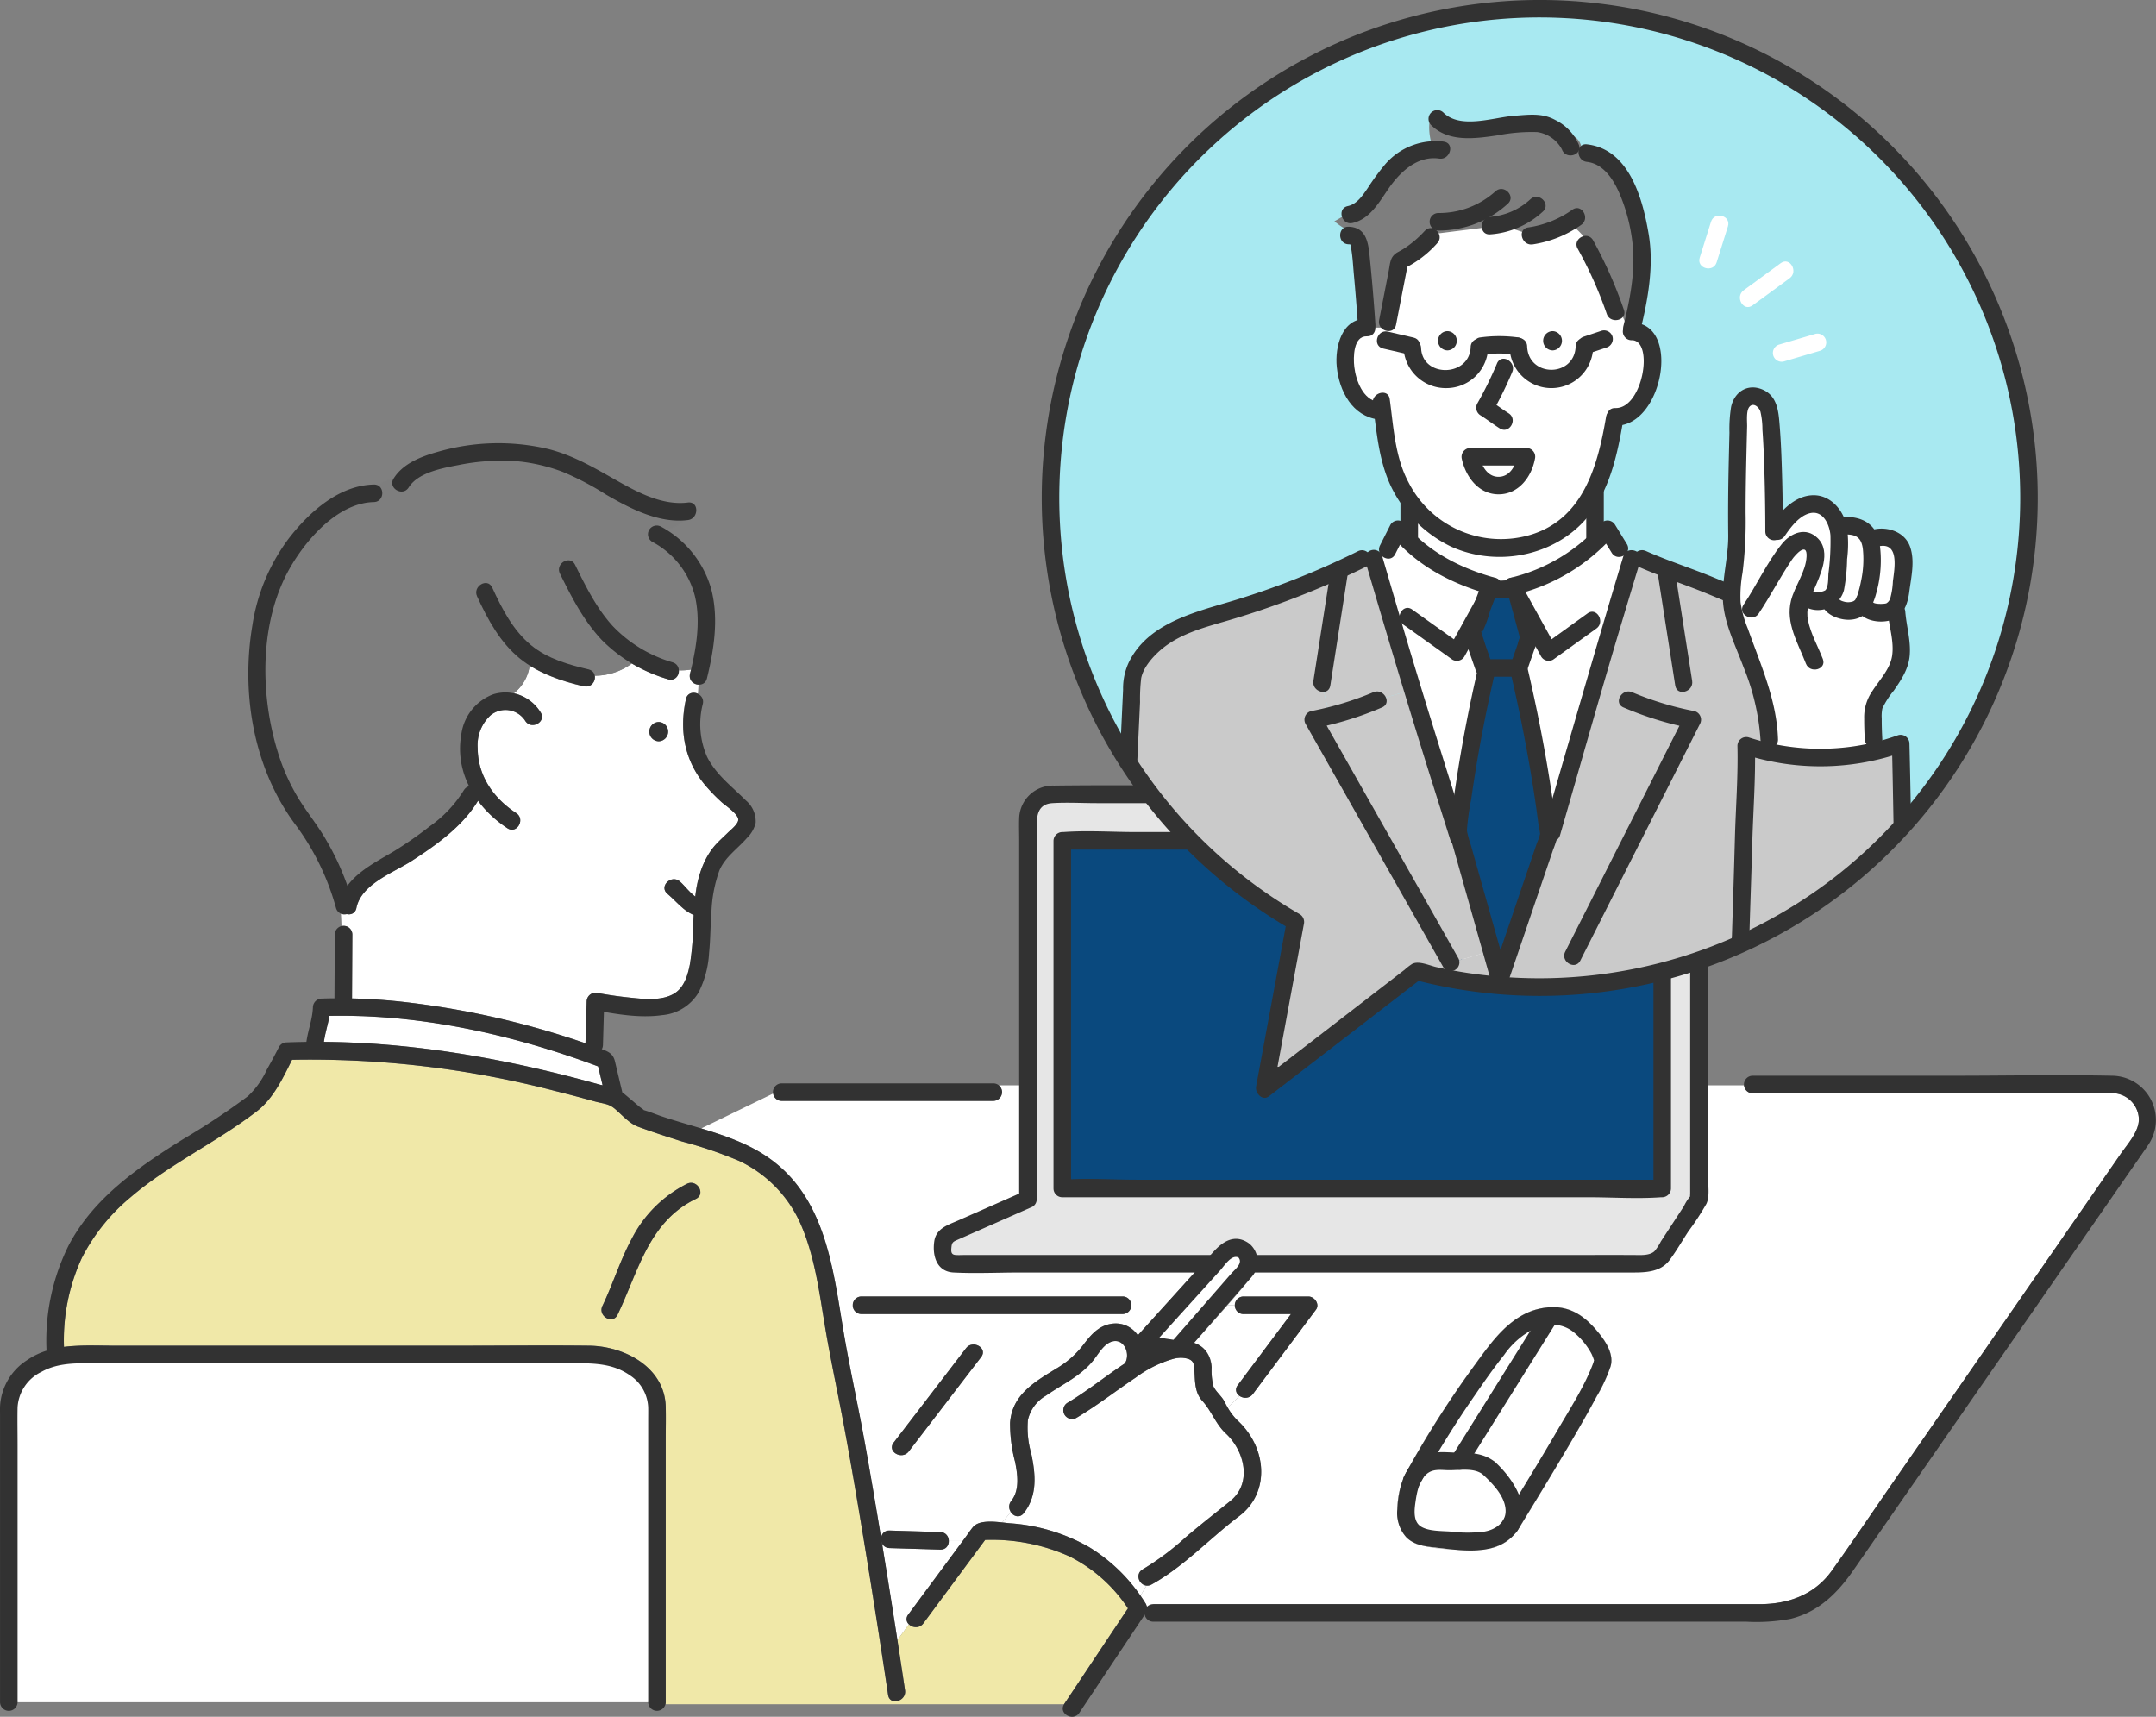 <svg data-name="グループ 1" xmlns="http://www.w3.org/2000/svg" width="344.063" height="273.977"><rect width="100%" height="100%" fill="#808080" stroke="none"/><defs><clipPath id="a"><path data-name="長方形 106" fill="none" d="M0 0h344.063v273.977H0z"/></clipPath><clipPath id="b"><path data-name="パス 412" d="M599.593 77.352a78.07 78.07 0 0 0 38.877 73.326l-4.928 26.639 24.271-18.728a78.071 78.071 0 1 0 25.31-153.426q-2.894-.211-5.752-.21a78.071 78.071 0 0 0-77.779 72.4" transform="translate(-599.383 -4.953)" fill="none"/></clipPath></defs><g data-name="グループ 39"><g data-name="グループ 38" clip-path="url(#a)"><path data-name="パス 312" d="M336.845 174.461c-1.014-.008-2.028 0-3.042 0h-54.1a1.306 1.306 0 0 1-1.344-1.257H159.402a1.422 1.422 0 0 1-.886 2.486h-33.767a1.3 1.3 0 0 1-1.336-1.191l-11.51 5.586c3.876 1.171 7.713 2.493 10.985 4.852 7.717 5.564 9.6 14.714 11.07 23.593h2.183a1.35 1.35 0 0 1 1.334-1.625h41.675a1.269 1.269 0 0 1 1.225.779 1.394 1.394 0 0 1-1.225 2.018h-41.675a1.3 1.3 0 0 1-1.334-1.172h-2.183c.284 1.72.553 3.43.845 5.1.96 5.493 2.179 10.939 3.169 16.427a978.194 978.194 0 0 1 2.637 15.4 1.257 1.257 0 0 1 1.342-1.2l8.111.243a1.368 1.368 0 0 1 1.349 1.424h2.216l.455-.614c.395-.533.765-1.1 1.192-1.611.9-1.064 3-.917 4.652-.735.478-.532.929-1.1 1.379-1.685a1.468 1.468 0 0 1 .076-1.755c1.373-1.713 1.01-4.212.618-6.207a23.888 23.888 0 0 1-.807-6.256c.324-4.563 4.041-6.6 7.555-8.764a14.89 14.89 0 0 0 4.287-3.885c1.058-1.382 2.25-2.727 4.037-3.1a4.263 4.263 0 0 1 4.51 1.776l5.708-6.306 6.739-7.444a3.922 3.922 0 0 1 4.184-1.491 3.651 3.651 0 0 1 1.572 5.859 169.582 169.582 0 0 1-3.882 4.574l1.2.048a1.326 1.326 0 0 1 1.35-1.423h10.349c.969 0 1.865 1.226 1.207 2.1l-10.069 13.462a1.523 1.523 0 0 1-2.1.312l-1.907 1.831a7.761 7.761 0 0 0 1.533 2.043 12.224 12.224 0 0 1 2.245 2.745c2.506 4.2 2.081 9.519-1.948 12.553-4.679 3.523-8.831 8.063-13.985 10.908a1.368 1.368 0 0 1-.816.178c-.327.543-.635 1.093-.95 1.634q.45.643.869 1.309a.586.586 0 1 0 1.17.017h96.773c4.552 0 8.743-1.485 11.5-5.335 3.467-4.839 6.787-9.792 10.178-14.684l20.064-28.948 15.861-22.884c1.1-1.591 2.985-3.613 2.9-5.647a4.283 4.283 0 0 0-4.477-4.042m-180.262 42.1-11.568 15.086c-1.082 1.41-3.51.016-2.415-1.412l11.564-15.078c1.082-1.41 3.51-.016 2.415 1.412m100.445 1.48a25.267 25.267 0 0 1-2.238 4.822c-1.287 2.419-2.657 4.795-4.041 7.159-2.8 4.781-5.687 9.506-8.58 14.229a1.429 1.429 0 0 1-.43.454 6.607 6.607 0 0 1-4.1 2.418 23.166 23.166 0 0 1-6.047.109 20.856 20.856 0 0 1-5.3-.76c-3.953-1.44-3.665-6.123-2.69-9.485a9.765 9.765 0 0 1 .326-.934 1.48 1.48 0 0 1 .164-.486 159 159 0 0 1 11.42-17.958c3.067-4.225 6.4-8.864 12.186-9 2.856-.067 5.006 1.334 6.851 3.433 1.355 1.541 3.09 3.815 2.479 6" fill="#fff"/><path data-name="パス 313" d="M52.573 162.12c-.241 1.4-.692 2.745-.883 4.144 14.928.129 29.746 2.837 44.091 6.853q.193.054.39.1l-.723-3.034c-13.55-5.07-28.355-8.372-42.875-8.068" fill="#fff"/><path data-name="パス 314" d="M183.253 215.4a14.854 14.854 0 0 1 1.366-.583l-.738-.111-.628.694" fill="#87dcaa"/><path data-name="パス 315" d="M206.016 209.703h-7.567a1.318 1.318 0 0 1-1.35-1.374l-1.2-.048c-1.768 2.02-3.567 4.016-5.347 6.023a4.108 4.108 0 0 1 2.8 3.887 10.263 10.263 0 0 0 .3 3.074c.373.82 1.257 1.506 1.717 2.343.192.348.371.684.553 1.009l1.907-1.831a1.137 1.137 0 0 1-.313-1.724l8.5-11.358" fill="#fff"/><path data-name="パス 316" d="M195.622 228.766c-1.644-1.525-2.276-3.595-3.755-5.209-1.243-1.356-1.144-3.159-1.266-4.888-.059-.832-.052-1.438-.885-1.773a3.417 3.417 0 0 0-1.571-.188 1.108 1.108 0 0 1-.277.031c-.2.027-.394.064-.584.107a18.653 18.653 0 0 0-6.028 2.986c-3.187 2.136-6.2 4.505-9.51 6.46a1.4 1.4 0 0 1-1.412-2.415c3.2-1.888 6.108-4.272 9.214-6.315a1.479 1.479 0 0 1 .074-.176c.732-1.466-.265-3.825-2.144-3.3-1.294.363-2.14 1.9-2.91 2.893-2.037 2.624-4.988 3.884-7.647 5.747a6.017 6.017 0 0 0-2.883 3.889 14.788 14.788 0 0 0 .53 5.331c.7 3.311 1.034 6.752-1.208 9.55a1.213 1.213 0 0 1-2.054-.223c-.451.59-.9 1.153-1.379 1.685.468.052.9.105 1.259.136a29.52 29.52 0 0 1 12.6 3.794 26.735 26.735 0 0 1 8.217 7.784c.315-.542.623-1.092.951-1.634a1.406 1.406 0 0 1-.6-2.593 43.01 43.01 0 0 0 6.9-5.159c2.321-1.977 4.715-3.836 7.084-5.749 3.543-2.861 2.258-8.011-.723-10.775" fill="#fff"/><path data-name="パス 317" d="m150.061 247.296-8.111-.243a1.315 1.315 0 0 1-1.209-.783l.306 1.866q1.1 6.8 2.156 13.607l1.851-2.512a1.116 1.116 0 0 1-.115-1.567l3.946-5.333 4.742-6.408h-2.216a1.278 1.278 0 0 1-1.349 1.373" fill="#fff"/><path data-name="パス 318" d="M170.621 248.364a29.735 29.735 0 0 0-13.423-2.594l-9.845 13.3a1.535 1.535 0 0 1-2.3.156l-1.851 2.512q.618 4 1.215 8c.262 1.764-2.434 2.518-2.7.744q-.415-2.8-.843-5.591l-.29.393.29-.393q-1.507-9.884-3.138-19.748c-.958-5.808-1.947-11.611-3.023-17.4-1.016-5.469-2.212-10.9-3.119-16.388-.859-5.2-1.57-10.575-3.6-15.477a20.13 20.13 0 0 0-10.033-10.613 67.49 67.49 0 0 0-9.106-3.1l-.764-.245-8.251 4 8.251-4c-2.116-.677-4.237-1.361-6.317-2.136-1.365-.509-2.537-1.885-3.631-2.812-1.065-.9-1.778-.8-3.371-1.241q-3.062-.854-6.147-1.623a155.446 155.446 0 0 0-42.015-4.984c-1.463 2.933-2.992 6.188-5.592 8.194-6.458 4.985-13.992 8.439-20.2 13.766a30.793 30.793 0 0 0-7.754 9.658 31.158 31.158 0 0 0-2.849 14.2 60.158 60.158 0 0 1 7.781-.19h55.629c6.789 0 13.582-.076 20.371 0 5.651.064 12.09 3.43 12.243 9.746.042 1.761 0 3.529 0 5.29v41.831a1.52 1.52 0 0 1-.041.354h63.606c.011-.017.017-.034.028-.051l9.8-14.694.367-.551a23.892 23.892 0 0 0-9.373-8.318m-59.57-57.033c-7.541 3.631-9.183 11.577-12.5 18.489-.779 1.624-3.19.2-2.415-1.412 1.688-3.518 2.821-7.28 4.679-10.721a19.961 19.961 0 0 1 8.824-8.772c1.616-.778 3.033 1.635 1.412 2.415" fill="#f0e8a8"/><path data-name="パス 319" d="M115.146 127.997a28.878 28.878 0 0 1-2.672-2.763c-3.27-3.959-4.083-8.676-3.009-13.659a1.275 1.275 0 0 1 1.907-.843c.043-.487.07-.978.1-1.473a1.4 1.4 0 0 1-1.354-1.737q.082-.332.161-.667a10.243 10.243 0 0 1-1.946.12 1.323 1.323 0 0 1-1.713 1.428 29.517 29.517 0 0 1-5.788-2.516 9.966 9.966 0 0 1-5.912 1.948 1.443 1.443 0 0 1-1.725 1.687 28 28 0 0 1-8.665-3.308 6.793 6.793 0 0 1-2.515 4.419 7.081 7.081 0 0 1 4.244 3.024c1.009 1.5-1.416 2.9-2.415 1.412a3.749 3.749 0 0 0-5.577-.9 6.491 6.491 0 0 0-2.036 5.2c.025 4.471 2.514 7.991 6.154 10.392 1.5.988.095 3.409-1.412 2.415a18.511 18.511 0 0 1-4.692-4.393c-2.419 4.065-6.682 7.086-10.585 9.609-2.911 1.882-8.059 3.689-8.821 7.514a1.213 1.213 0 0 1-1.619.948 1.472 1.472 0 0 1-.847-.04c.044.673.069 1.348.09 2.021a1.355 1.355 0 0 1 1.727 1.315l-.052 10.188c3.093.075 6.182.312 9.255.68a134.888 134.888 0 0 1 24.674 5.373q1.673.53 3.331 1.106.1-3.337.192-6.674a1.421 1.421 0 0 1 1.77-1.349c1.58.291 3.173.526 4.77.7 2.335.247 5.494.669 7.567-.7 1.536-1.018 2.068-3 2.39-4.711a45.173 45.173 0 0 0 .513-6.388c.02-.445.042-.9.068-1.355-1.658-.677-2.792-2.2-4.2-3.381-1.382-1.158.607-3.127 1.978-1.978.734.616 1.547 1.768 2.479 2.422a15.093 15.093 0 0 1 2.968-7.95c.674-.809 1.471-1.493 2.218-2.231.474-.468 1.6-1.336 1.669-2.031.086-.915-2.086-2.325-2.667-2.864m-10.026-9.7a1.539 1.539 0 0 1 0-3.077 1.539 1.539 0 0 1 0 3.077" fill="#fff"/><path data-name="パス 320" d="M104.045 86.446a1.416 1.416 0 0 1 .345-2.555 4.041 4.041 0 0 1-.9-.75 4.041 4.041 0 0 0 .9.75 1.3 1.3 0 0 1 1.067.14c.208.12.411.245.614.372a4.01 4.01 0 0 0 3.067-1.341c-4.382.293-8.749-2-12.422-4.123a45.665 45.665 0 0 0-6.926-3.631 28 28 0 0 0-7.137-1.679 34.537 34.537 0 0 0-9.523.6c-2.53.485-6.426 1.181-7.906 3.571-.946 1.529-3.365.123-2.415-1.412.015-.024.032-.046.047-.069a26.238 26.238 0 0 0-2.725 1.081 1.422 1.422 0 0 1-.482 2.73c-5.613.125-10.534 5.695-13.176 10.157-5.116 8.641-5.044 20.4-2.141 29.75a32.63 32.63 0 0 0 3.134 7.121c1.451 2.421 3.27 4.579 4.662 7.045a46.236 46.236 0 0 1 3.318 7.147c1.778-2.429 4.908-4.009 7.363-5.466a61.18 61.18 0 0 0 5.748-4 19.684 19.684 0 0 0 5.495-5.824 1.279 1.279 0 0 1 .779-.639 13.234 13.234 0 0 1-1.186-8.4 7.927 7.927 0 0 1 5.1-6.233 6.127 6.127 0 0 1 3.267-.153 6.8 6.8 0 0 0 2.515-4.419 16.45 16.45 0 0 1-1.525-1.087c-3.185-2.569-5.191-6.3-6.868-9.953-.746-1.626 1.666-3.046 2.415-1.412 1.539 3.356 3.308 6.814 6.208 9.205 2.608 2.151 5.95 3.094 9.178 3.857a1.213 1.213 0 0 1 .981 1.009 9.964 9.964 0 0 0 5.912-1.948 20.954 20.954 0 0 1-4.8-3.756c-2.881-3.06-4.833-6.846-6.672-10.585-.792-1.611 1.621-3.027 2.415-1.412 1.681 3.418 3.425 6.946 6.015 9.781a21.474 21.474 0 0 0 9.571 5.79 1.342 1.342 0 0 1 .97 1.269 10.211 10.211 0 0 0 1.946-.121c.9-3.812 1.526-7.893.613-11.748a13.594 13.594 0 0 0-6.843-8.66" fill="#7e7e7e"/><path data-name="パス 321" d="M100.53 219.488c-2.816-1.986-6.054-1.932-9.31-1.932H14.044c-2.588 0-5.113.08-7.445 1.383a6.73 6.73 0 0 0-3.8 5.65c-.041 1.993 0 3.993 0 5.987v41.047h100.642v-45.035c0-.656.013-1.314 0-1.97a6.405 6.405 0 0 0-2.914-5.13" fill="#fff"/><path data-name="パス 322" d="M196.296 200.996c-.642.656-1.237 1.366-1.853 2.047l-10.558 11.663.738.111a13.661 13.661 0 0 1 2.321-.639l5.377-6.162 3.419-3.918a16.215 16.215 0 0 0 1.973-2.261c.663-1.164-.608-1.668-1.417-.84" fill="#fff"/><path data-name="パス 323" d="M247.699 208.612c-5.786.137-9.119 4.776-12.186 9a159.03 159.03 0 0 0-11.42 17.955 1.482 1.482 0 0 0-.164.486 9.794 9.794 0 0 0-.326.934c-.975 3.362-1.263 8.044 2.69 9.485a20.888 20.888 0 0 0 5.3.76 23.182 23.182 0 0 0 6.047-.109 6.606 6.606 0 0 0 4.1-2.418 1.425 1.425 0 0 0 .43-.453c2.893-4.723 5.783-9.448 8.58-14.229 1.384-2.365 2.753-4.74 4.04-7.159a25.24 25.24 0 0 0 2.238-4.822c.611-2.18-1.124-4.455-2.479-6-1.845-2.1-4-3.5-6.851-3.433m6.695 8.547c0-.013 0-.022.005-.033l.006.016s-.009 0-.011.017" fill="#fff"/><path data-name="パス 324" d="M254.393 217.159c0-.013.007-.017.011-.017l-.006-.016c0 .011 0 .02-.005.033" fill="#87dcaa"/><path data-name="パス 325" d="M94.031 216.157H12.212a13.762 13.762 0 0 0-3.216.374 12.248 12.248 0 0 0-1.205.352c-3.764 1.306-6.387 4.227-6.387 7.621v47.12h103.435v-47.12c0-4.608-4.84-8.347-10.808-8.347" fill="#fff"/><path data-name="パス 326" d="M112.163 143.555c-1.461-.1-2.65-2.037-3.684-2.9-1.371-1.149-3.359.82-1.978 1.978 1.788 1.5 3.128 3.552 5.662 3.723 1.8.121 1.789-2.676 0-2.8" fill="#323232"/><path data-name="パス 327" d="M86.256 113.657a6.577 6.577 0 0 0-7.511-2.871 7.927 7.927 0 0 0-5.1 6.233c-1.169 6.256 2.243 11.8 7.326 15.157 1.507.994 2.909-1.427 1.412-2.415-3.639-2.4-6.129-5.921-6.154-10.392a6.49 6.49 0 0 1 2.036-5.2 3.749 3.749 0 0 1 5.577.9c1 1.486 3.423.087 2.415-1.412" fill="#323232"/><path data-name="パス 328" d="M109.465 111.575c-1.074 4.983-.261 9.7 3.009 13.659a28.84 28.84 0 0 0 2.672 2.763c.581.538 2.753 1.949 2.667 2.864-.065.695-1.2 1.562-1.67 2.031-.747.738-1.544 1.422-2.218 2.231-2.765 3.318-3.109 8.085-3.292 12.243a45.216 45.216 0 0 1-.513 6.388c-.322 1.707-.854 3.694-2.39 4.711-2.073 1.373-5.232.951-7.567.7-1.6-.169-3.191-.4-4.77-.695a1.421 1.421 0 0 0-1.77 1.348l-.2 6.948c-.052 1.8 2.745 1.8 2.8 0l.2-6.948-1.77 1.349c3.573.659 7.424 1.358 11.049.833a7.468 7.468 0 0 0 5.772-3.6 15.81 15.81 0 0 0 1.683-6.307c.224-2.174.205-4.362.379-6.539a21.838 21.838 0 0 1 1.27-6.646c.922-2.157 2.91-3.458 4.4-5.179a5.015 5.015 0 0 0 1.384-2.4 4.344 4.344 0 0 0-1.546-3.577c-2.218-2.232-4.732-4.064-6.192-6.941a12.968 12.968 0 0 1-.688-8.5c.378-1.755-2.317-2.5-2.7-.743" fill="#323232"/><path data-name="パス 329" d="m53.427 149.149-.057 11.188a1.4 1.4 0 0 0 2.8 0l.057-11.188a1.4 1.4 0 0 0-2.8 0" fill="#323232"/><path data-name="パス 330" d="M106.238 271.625v-41.831c0-1.761.043-3.529 0-5.29-.152-6.315-6.592-9.682-12.243-9.746-6.788-.076-13.582 0-20.37 0H17.992c-4.648 0-9.61-.483-13.656 2.294a9.332 9.332 0 0 0-4.331 7.453c-.013.5 0 .992 0 1.488v45.632a1.4 1.4 0 0 0 2.8 0v-41.05c0-1.994-.041-3.993 0-5.987a6.73 6.73 0 0 1 3.8-5.65c2.332-1.3 4.858-1.383 7.445-1.383h77.166c3.256 0 6.494-.053 9.31 1.932a6.405 6.405 0 0 1 2.914 5.13c.013.656 0 1.314 0 1.97v45.036a1.4 1.4 0 0 0 2.8 0" fill="#323232"/><path data-name="パス 331" d="M10.218 215.317a31.42 31.42 0 0 1 2.846-14.573 30.793 30.793 0 0 1 7.754-9.658c6.208-5.327 13.742-8.781 20.2-13.766 2.8-2.161 4.358-5.77 5.928-8.865l-1.207.693a154.673 154.673 0 0 1 42.9 4.973q3.085.767 6.147 1.622c1.594.444 2.307.341 3.371 1.241 1.095.927 2.267 2.3 3.631 2.812 2.33.868 4.713 1.623 7.081 2.381a67.569 67.569 0 0 1 9.106 3.1 20.13 20.13 0 0 1 10.033 10.613c2.026 4.9 2.737 10.28 3.6 15.477.908 5.489 2.1 10.919 3.119 16.388 1.076 5.787 2.065 11.59 3.023 17.4q2.089 12.653 3.981 25.338c.263 1.774 2.959 1.02 2.7-.743q-1.605-10.816-3.371-21.609c-.979-6.033-1.99-12.061-3.075-18.076-.99-5.488-2.21-10.935-3.169-16.427-1.8-10.3-2.7-22.054-11.915-28.7-5.086-3.667-11.538-4.832-17.377-6.811-.95-.322-1.906-.741-2.878-.991-.647-.166.2.1.249.2-.145-.264-.625-.528-.852-.721-.79-.669-1.577-1.343-2.371-2.007a9.879 9.879 0 0 0-3.875-1.49c-14.722-4.122-29.943-6.867-45.269-6.859q-2.391 0-4.78.091a1.4 1.4 0 0 0-1.207.693q-.936 1.844-1.953 3.646a13.545 13.545 0 0 1-3.03 4.258 115.52 115.52 0 0 1-10.286 6.818c-7.114 4.436-14.339 9.37-18.326 17a34.108 34.108 0 0 0-3.528 16.552 1.4 1.4 0 0 0 2.8 0" fill="#323232"/><path data-name="パス 332" d="m172.247 273.34 10.628-15.943a1.378 1.378 0 0 0 0-1.412 27.317 27.317 0 0 0-9.086-9.093 29.514 29.514 0 0 0-12.6-3.794c-1.623-.139-4.761-.766-5.911.6-.428.507-.8 1.078-1.192 1.611l-5.2 7.022-3.947 5.333c-1.072 1.448 1.355 2.844 2.415 1.412l10.349-13.985-1.207.693a30.31 30.31 0 0 1 14.127 2.581 24.106 24.106 0 0 1 9.838 9.033v-1.412l-10.628 15.943c-1 1.5 1.42 2.9 2.415 1.412" fill="#323232"/><path data-name="パス 333" d="M137.476 209.703h41.674a1.4 1.4 0 0 0 0-2.8h-41.674a1.4 1.4 0 0 0 0 2.8" fill="#323232"/><path data-name="パス 334" d="M198.449 209.703h10.349l-1.207-2.1-10.069 13.462c-1.079 1.442 1.348 2.838 2.415 1.412l10.071-13.467c.657-.879-.238-2.1-1.207-2.1h-10.352a1.4 1.4 0 0 0 0 2.8" fill="#323232"/><path data-name="パス 335" d="m141.95 247.053 8.111.243c1.8.054 1.8-2.743 0-2.8l-8.111-.243c-1.8-.054-1.8 2.743 0 2.8" fill="#323232"/><path data-name="パス 336" d="M51.609 167.189c.083-2.2 1.035-4.222 1.119-6.433l-1.4 1.4c15.209-.537 30.781 2.95 44.939 8.341l-.977-.977 1.4 5.874c.417 1.75 3.114 1.009 2.7-.743l-1.256-5.277c-.305-1.282-1.111-1.578-2.326-2.028q-2.827-1.047-5.7-1.954a134.894 134.894 0 0 0-24.674-5.373 91.642 91.642 0 0 0-14.1-.659 1.429 1.429 0 0 0-1.4 1.4c-.083 2.2-1.035 4.222-1.119 6.433-.068 1.8 2.729 1.8 2.8 0" fill="#323232"/><path data-name="パス 337" d="M109.64 188.917a19.962 19.962 0 0 0-8.824 8.772c-1.857 3.441-2.991 7.2-4.678 10.721-.775 1.615 1.636 3.035 2.415 1.411 3.316-6.912 4.959-14.858 12.5-18.489 1.621-.781.2-3.193-1.412-2.415" fill="#323232"/><path data-name="パス 338" d="M163.358 241.5c2.242-2.8 1.913-6.239 1.208-9.55a14.8 14.8 0 0 1-.53-5.332 6.019 6.019 0 0 1 2.883-3.889c2.659-1.863 5.61-3.123 7.647-5.747.769-.991 1.616-2.53 2.909-2.893 1.879-.527 2.877 1.832 2.144 3.3-.8 1.606 1.61 3.024 2.415 1.412 1.731-3.464-.7-8.369-4.965-7.485-1.787.37-2.979 1.716-4.037 3.1a14.891 14.891 0 0 1-4.287 3.885c-3.514 2.161-7.231 4.2-7.555 8.764a23.89 23.89 0 0 0 .807 6.256c.392 1.995.755 4.494-.618 6.207-1.115 1.391.852 3.383 1.978 1.978" fill="#323232"/><path data-name="パス 339" d="M171.744 226.293c3.31-1.955 6.323-4.324 9.51-6.46a18.637 18.637 0 0 1 6.028-2.986 4.151 4.151 0 0 1 2.433.051c.833.334.826.94.885 1.772.122 1.729.023 3.532 1.266 4.888 1.48 1.614 2.112 3.684 3.755 5.209 2.981 2.764 4.266 7.914.723 10.775-2.369 1.913-4.763 3.773-7.084 5.749a42.994 42.994 0 0 1-6.9 5.159c-1.576.87-.167 3.287 1.412 2.415 5.153-2.845 9.306-7.385 13.985-10.908 4.029-3.034 4.454-8.352 1.948-12.553a12.221 12.221 0 0 0-2.245-2.745 10.743 10.743 0 0 1-2.086-3.052c-.461-.836-1.344-1.523-1.717-2.342a10.265 10.265 0 0 1-.3-3.074c-.551-5.561-6.611-4.559-10.284-2.7-4.534 2.294-8.368 5.806-12.741 8.388a1.4 1.4 0 0 0 1.412 2.415" fill="#323232"/><path data-name="パス 340" d="m154.168 215.15-11.564 15.08c-1.1 1.428 1.333 2.822 2.415 1.412l11.564-15.078c1.095-1.427-1.334-2.822-2.415-1.412" fill="#323232"/><path data-name="パス 341" d="M59.65 77.328c-5.527.122-10.235 4.337-13.461 8.464a30.812 30.812 0 0 0-5.923 14.057c-1.81 10.822.184 22.659 6.754 31.586a39.969 39.969 0 0 1 6.6 13.47 1.4 1.4 0 0 0 2.7-.743 41.669 41.669 0 0 0-4.186-9.964c-1.391-2.466-3.211-4.624-4.662-7.045a32.645 32.645 0 0 1-3.134-7.12c-2.9-9.35-2.974-21.11 2.142-29.75 2.642-4.462 7.563-10.032 13.176-10.157 1.8-.04 1.8-2.837 0-2.8" fill="#323232"/><path data-name="パス 342" d="M65.224 77.794c1.48-2.391 5.375-3.086 7.906-3.571a34.538 34.538 0 0 1 9.523-.6 28 28 0 0 1 7.137 1.679 45.673 45.673 0 0 1 6.926 3.631c3.854 2.23 8.472 4.645 13.07 4.063 1.762-.223 1.784-3.023 0-2.8-3.9.493-7.714-1.456-11.01-3.311-3.681-2.073-7.1-4.158-11.244-5.22a34.709 34.709 0 0 0-17.657.436c-2.617.729-5.569 1.854-7.066 4.273-.95 1.535 1.469 2.941 2.415 1.412" fill="#323232"/><path data-name="パス 343" d="M104.046 86.446a13.6 13.6 0 0 1 6.843 8.66c.967 4.081.211 8.415-.773 12.415-.43 1.748 2.267 2.493 2.7.744 1.131-4.6 1.9-9.559.693-14.225a16.419 16.419 0 0 0-8.049-10.01 1.4 1.4 0 0 0-1.412 2.415" fill="#323232"/><path data-name="パス 344" d="M76.134 95.174c1.677 3.657 3.683 7.383 6.868 9.953 2.949 2.378 6.552 3.535 10.19 4.4 1.75.414 2.5-2.282.744-2.7-3.228-.763-6.57-1.707-9.178-3.857-2.9-2.391-4.669-5.849-6.208-9.205-.75-1.634-3.161-.215-2.415 1.412" fill="#323232"/><path data-name="パス 345" d="M89.359 91.546c1.839 3.739 3.791 7.525 6.672 10.585a24.473 24.473 0 0 0 10.586 6.273c1.718.551 2.453-2.148.743-2.7a21.473 21.473 0 0 1-9.571-5.79c-2.59-2.836-4.334-6.364-6.015-9.781-.794-1.615-3.208-.2-2.415 1.412" fill="#323232"/><path data-name="パス 346" d="M74.052 126.058a19.689 19.689 0 0 1-5.494 5.825 61.113 61.113 0 0 1-5.749 4c-3.294 1.955-7.805 4.13-8.633 8.283-.351 1.758 2.345 2.51 2.7.743.762-3.824 5.91-5.632 8.821-7.514 4-2.588 8.391-5.7 10.773-9.922a1.4 1.4 0 0 0-2.415-1.412" fill="#323232"/><path data-name="パス 347" d="M105.12 115.215a1.539 1.539 0 0 0 0 3.077 1.539 1.539 0 0 0 0-3.077" fill="#323232"/><path data-name="パス 348" d="M279.704 174.461h54.1c1.014 0 2.029-.008 3.043 0a4.284 4.284 0 0 1 4.477 4.042c.086 2.034-1.8 4.057-2.9 5.647l-15.861 22.884-20.065 28.949c-3.391 4.893-6.711 9.846-10.178 14.685-2.759 3.85-6.95 5.335-11.5 5.335h-96.775a1.4 1.4 0 0 0 0 2.8h94.671a29.163 29.163 0 0 0 7.046-.46c4.463-1.1 7.488-4.118 10-7.738l5.624-8.115 19.512-28.151 18.023-26c1.294-1.867 2.607-3.723 3.884-5.6a7.064 7.064 0 0 0-5.794-11.066c-8.408-.179-16.839 0-25.248 0h-32.059a1.4 1.4 0 0 0 0 2.8" fill="#323232"/><path data-name="パス 349" d="M124.749 175.69h33.766a1.4 1.4 0 0 0 0-2.8h-33.766a1.4 1.4 0 0 0 0 2.8" fill="#323232"/><path data-name="パス 350" d="M251.384 1.595a78.078 78.078 0 0 0-44.653 145.516l-4.928 26.639 24.271-18.728a78.071 78.071 0 1 0 25.31-153.427" fill="#a8e9f1"/><path data-name="パス 351" d="M267.227 126.773h-99.285a3.843 3.843 0 0 0-3.9 3.783v60.827l-12.575 5.542a1.711 1.711 0 0 0-1.021 1.565v1.478a1.711 1.711 0 0 0 1.71 1.711h108.668c.945 0 2.985.158 4.364-1.22l5.94-9.077v-60.826a3.843 3.843 0 0 0-3.9-3.783" fill="#e6e6e6"/><path data-name="パス 352" d="M267.227 125.374h-70.942c-9.357 0-18.723-.119-28.08 0a5.375 5.375 0 0 0-5.561 5.208c-.043 1.124 0 2.257 0 3.381v57.418l.693-1.207-10.415 4.59c-1.645.725-3.524 1.252-3.827 3.328-.334 2.289.365 4.844 3.078 4.984 3.529.182 7.117 0 10.649 0h96.937c2.371 0 5.106.133 6.681-1.98 1.085-1.456 2.007-3.067 3-4.586a43.145 43.145 0 0 0 2.874-4.393c.616-1.261.211-3.374.211-4.714v-40.2c0-5.526.216-11.1 0-16.624a5.353 5.353 0 0 0-5.3-5.2c-1.8-.083-1.8 2.714 0 2.8 2.932.135 2.5 3.043 2.5 5.075v57.231a4.1 4.1 0 0 0 0 .713c.1.515.26-.52.129-.427a7.22 7.22 0 0 0-1.134 1.733l-1.85 2.827-1.821 2.782a8.2 8.2 0 0 1-1.029 1.573c-.818.738-2.321.6-3.372.595-3.794-.013-7.587 0-11.381 0h-95.228c-.5 0-1.023.037-1.526 0-.736-.054-.76-.51-.669-1.323.074-.659.273-.8.841-1.052l2.161-.952 6.451-2.843 3.451-1.521a1.372 1.372 0 0 0 .693-1.208v-59.476c0-1.77.185-3.59 2.505-3.735 2.337-.145 4.729 0 7.068 0h63.1c9.546 0 19.116.2 28.661 0h.45a1.4 1.4 0 0 0 0-2.8" fill="#323232"/><path data-name="長方形 105" fill="#0a497e" d="M169.522 134.185h95.741v55.482h-95.741z"/><path data-name="パス 353" d="M169.521 191.066h83.894c3.856 0 7.831.281 11.68 0h.167a1.419 1.419 0 0 0 1.4-1.4v-55.481a1.419 1.419 0 0 0-1.4-1.4h-83.893c-3.856 0-7.831-.281-11.68 0h-.167a1.419 1.419 0 0 0-1.4 1.4v55.482a1.4 1.4 0 0 0 2.8 0v-55.482l-1.4 1.4h91.839a21.833 21.833 0 0 0 3.735 0 .982.982 0 0 1 .167 0l-1.4-1.4v55.482l1.4-1.4h-83.894c-3.856 0-7.831-.281-11.68 0h-.167a1.4 1.4 0 0 0 0 2.8" fill="#323232"/></g></g><g data-name="グループ 41"><g data-name="グループ 40" clip-path="url(#b)" transform="translate(167.644 1.385)"><path data-name="パス 354" d="m106.305 40.48 1.8-5.735c.54-1.722-2.16-2.458-2.7-.744l-1.8 5.735c-.539 1.722 2.16 2.458 2.7.743" fill="#fff"/><path data-name="パス 355" d="m112.031 47.355 5.92-4.335c1.438-1.052.044-3.481-1.412-2.415l-5.92 4.335c-1.438 1.053-.044 3.481 1.412 2.415" fill="#fff"/><path data-name="パス 356" d="m117.054 56.294 5.714-1.687a1.4 1.4 0 0 0-.743-2.7l-5.714 1.687a1.4 1.4 0 0 0 .743 2.7" fill="#fff"/><path data-name="パス 357" d="M89.78 25.078c-1.323-1.491-3.087-2.631-5.022-2.152.178-3.12-3.157-3.458-6.272-3.715a31.352 31.352 0 0 0-8.793.846c-3.072.576-6.964-.336-9.087-2.63-.426 1.483-.076 4.557 1.045 5.617-3.6.261-6.685 2.638-9.244 5.184s-3.934 3.97-7.1 5.7c1.674 1.435 3.235 1.8 4.093 3.525a8.135 8.135 0 0 1 .235 3.279l2.368 12.564a1.288 1.288 0 0 0 1.674-.717c2.158-4.525 11-15.065 11-15.065h16.969l4.065 2.391a37.506 37.506 0 0 0 4.543 10.761l1.209 2.015c1.221-6.741 4.056-12.534 2.617-19.232a29.327 29.327 0 0 0-4.3-8.369" fill="#7e7e7e"/><path data-name="長方形 107" fill="#fff" d="M57.246 69.111h29.651v25.108H57.246z"/><path data-name="パス 358" d="M57.245 95.618h29.651a1.419 1.419 0 0 0 1.4-1.4V69.111a1.419 1.419 0 0 0-1.4-1.4H57.245a1.419 1.419 0 0 0-1.4 1.4v25.108a1.4 1.4 0 0 0 2.8 0V69.111l-1.4 1.4h29.651l-1.4-1.4v25.108l1.4-1.4H57.245a1.4 1.4 0 0 0 0 2.8" fill="#323232"/><path data-name="パス 359" d="M72.19 91.708c-11.956 0-16.5-8.608-16.5-8.608l-3.826 4.783 15.782 72.932 12.434.717 13.869-70.3-5.022-8.13s-4.782 8.608-16.739 8.608" fill="#fff"/><path data-name="パス 360" d="M122.892 99.511c-4.974-2.989-12.564-5.213-15.909-6.726-3.828-1.731-8.845-3.29-12.674-5.022h-1.55l-3.273 10.87-17.176 57.036-.789.232-1.588-5.426-6.05 1.77L41.92 113.45s1.076-.218 2.64-.62l-1.26-5.182 2.762-17.676-.153-.337a129.053 129.053 0 0 1-17.31 6.468 45.084 45.084 0 0 0-9.259 3.338c-2.879 1.588-5.428 4.087-6.265 7.267l-2.145 65.943h122.453l-4.64-63.611c-.4-3.056-3.209-7.946-5.851-9.534" fill="#cacaca"/><path data-name="パス 361" d="M92.735 51.505a2.576 2.576 0 0 0-.38.029l-2.337-5.415s-3.186-10.544-8.354-12.373c-3.349 1.076-5.754 2.09-5.754 2.09l-4.3-1.435-1.913.478-9.564 1.2a25.673 25.673 0 0 0-3.587 3.826c-1.552 2.049-.789 10.763-3.348 11l-3.022-.032a2.11 2.11 0 0 0-.37.034c-1.822.32-2.3 2.253-2.586 3.824-.665 3.692.871 9.385 4.912 9.918l.9-.112c.647 5.069 1.114 9.323 3.871 13.374a22.206 22.206 0 0 0 4.632 4.847c4.845 3.847 11.916 4.283 17.5 1.789a14.863 14.863 0 0 0 5.669-4.366c2.982-3.73 4.34-8.869 5.3-14.653l.959-.667c3.181.6 6.036-5.834 5.369-9.543-.3-1.66-1.631-3.836-3.6-3.809m-25.741 20h8.96c-1.014 6.014-7.709 6.253-8.96 0" fill="#fff"/><path data-name="パス 362" d="m57.708 108.693-5.5 1.609a49.8 49.8 0 0 1-7.5 2.494c-.053.014-.1.026-.153.038-1.564.4-2.64.619-2.64.619l21.963 38.8 6.05-1.769-5.51-18.858Z" fill="#cacaca"/><path data-name="パス 363" d="m51.586 87.768-1.822.029q-1.912.954-3.854 1.843l.153.337-2.762 17.676 1.26 5.182.153-.038a49.811 49.811 0 0 0 7.5-2.494l5.5-1.609-3.19-10.877Z" fill="#cacaca"/><path data-name="パス 364" d="M51.435 63.044c.612 4.473.939 9.052 2.9 13.192a20.55 20.55 0 0 0 9.526 9.578c7.716 3.532 17.528 1.39 22.547-5.583 2.986-4.148 4.113-9.388 4.949-14.334.3-1.76-2.4-2.517-2.7-.743-1.288 7.616-3.55 16.063-11.753 18.715a16.549 16.549 0 0 1-19.753-8.244c-2.176-4.055-2.407-8.853-3.018-13.323-.243-1.775-2.938-1.02-2.7.743" fill="#323232"/><path data-name="パス 365" d="M71.261 56.595a59.673 59.673 0 0 1-3.14 6.392 1.424 1.424 0 0 0 .5 1.913c1.046.663 2.027 1.42 3.073 2.083 1.525.967 2.93-1.453 1.412-2.415-1.046-.663-2.027-1.42-3.073-2.083l.5 1.913a59.668 59.668 0 0 0 3.14-6.392c.73-1.629-1.68-3.053-2.415-1.412" fill="#323232"/><path data-name="パス 366" d="M50.495 49.496c-4.01-.138-5.136 4.486-4.812 7.672.394 3.871 2.473 7.875 6.674 8.4 1.781.224 1.765-2.575 0-2.8-2.495-.314-3.629-3.479-3.877-5.607-.177-1.517-.16-4.95 2.015-4.875 1.8.063 1.8-2.735 0-2.8" fill="#323232"/><path data-name="パス 367" d="m94.135 51.508-1.4 1.4c3.618-.048 1.819 10.948-2.6 10.829-1.8-.049-1.8 2.748 0 2.8 7.61.206 10.611-16.53 2.6-16.423a1.42 1.42 0 0 0-1.4 1.4 1.4 1.4 0 0 0 2.8 0" fill="#323232"/><path data-name="パス 368" d="M71.016 90.838c-5.631-1.541-10.818-4.18-14.574-8.753a1.406 1.406 0 0 0-2.2.283l-1.655 3.281c-.809 1.6 1.6 3.021 2.415 1.412l1.655-3.281-2.2.283c4.039 4.918 9.756 7.816 15.809 9.473a1.4 1.4 0 0 0 .743-2.7" fill="#323232"/><path data-name="パス 369" d="m56.304 98.296 7.836 5.593a1.409 1.409 0 0 0 1.913-.5l5.8-10.495c.872-1.576-1.543-2.989-2.415-1.412l-5.8 10.495 1.913-.5-7.836-5.593c-1.468-1.047-2.866 1.377-1.412 2.415" fill="#323232"/><path data-name="パス 370" d="M50.238 88.139c3.494 11.945 7.045 23.853 10.79 35.722l2.761 8.75c.54 1.71 3.241.98 2.7-.744-3.618-11.467-7.247-22.919-10.623-34.46l-2.928-10.012a1.4 1.4 0 0 0-2.7.743" fill="#323232"/><path data-name="パス 371" d="m44.713 89.605-2.762 17.676c-.275 1.761 2.42 2.52 2.7.744l2.762-17.676c.275-1.761-2.42-2.52-2.7-.743" fill="#323232"/><path data-name="パス 372" d="M51.504 109.094a50.04 50.04 0 0 1-9.955 3.011 1.412 1.412 0 0 0-.836 2.054l19.223 33.955 2.74 4.84a1.4 1.4 0 0 0 2.415-1.412l-19.223-33.955-2.74-4.84-.836 2.054a53.261 53.261 0 0 0 10.623-3.293c1.645-.72.223-3.13-1.412-2.415" fill="#323232"/><path data-name="パス 373" d="M74.076 93.535a30.379 30.379 0 0 0 15.806-9.473l-2.2-.283 1.877 3.056c.94 1.531 3.361.128 2.415-1.412l-1.877-3.056a1.411 1.411 0 0 0-2.2-.283 27.81 27.81 0 0 1-14.567 8.754c-1.748.427-1.008 3.125.743 2.7" fill="#323232"/><path data-name="パス 374" d="m85.703 96.503-6.906 4.971 1.914.5-5.8-10.495c-.871-1.576-3.287-.167-2.415 1.412l5.8 10.495a1.407 1.407 0 0 0 1.913.5l6.906-4.971c1.448-1.042.053-3.469-1.412-2.415" fill="#323232"/><path data-name="パス 375" d="M91.411 87.397c-3.7 12.281-7.25 24.6-10.818 36.92l-1.979 6.834a1.4 1.4 0 0 0 2.7.743c3.213-11.093 6.33-22.218 9.644-33.281q1.569-5.239 3.154-10.474c.52-1.727-2.179-2.465-2.7-.743" fill="#323232"/><path data-name="パス 376" d="M69.735 104.934a231.477 231.477 0 0 0-4.682 26.507l6.624 23.492 7.807-22.932a241.654 241.654 0 0 0-4.871-27.066Z" fill="#0a497e"/><path data-name="パス 377" d="M68.387 104.563q-2.228 9.437-3.682 19.032-.328 2.183-.616 4.372a14.341 14.341 0 0 0-.381 3.856 13.278 13.278 0 0 0 .394 1.4l4.719 16.736 1.508 5.348a1.411 1.411 0 0 0 2.7 0l4.531-13.311 2.655-7.8a16.219 16.219 0 0 0 .593-1.742 5.994 5.994 0 0 0-.11-2q-.3-2.4-.655-4.8c-1.045-7.086-2.431-14.12-4.078-21.09a1.418 1.418 0 0 0-1.348-1.027h-4.878a1.4 1.4 0 0 0 0 2.8h4.878l-1.348-1.027a256.29 256.29 0 0 1 3.633 18.2q.357 2.225.67 4.456.174 1.243.33 2.488a9.369 9.369 0 0 1 .225 1.212 6.726 6.726 0 0 1-.485 1.425l-5.547 16.294-1.763 5.177h2.7l-3.659-12.953-2.292-8.128a17.889 17.889 0 0 1-.59-2.091 2.046 2.046 0 0 1-.032-.4 41.61 41.61 0 0 1 .67-4.786q1.5-10.534 3.955-20.9c.413-1.75-2.283-2.5-2.7-.743" fill="#323232"/><path data-name="パス 378" d="m96.935 90.349 2.762 17.676c.277 1.773 2.973 1.02 2.7-.743l-2.762-17.676c-.277-1.773-2.973-1.02-2.7.743" fill="#323232"/><path data-name="パス 379" d="M91.432 111.51a53.032 53.032 0 0 0 10.623 3.293l-.836-2.054-16.71 33.056-2.369 4.687c-.81 1.6 1.6 3.02 2.415 1.412l16.71-33.056 2.369-4.687a1.415 1.415 0 0 0-.836-2.054 49.81 49.81 0 0 1-9.956-3.011c-1.633-.716-3.058 1.693-1.412 2.415" fill="#323232"/><path data-name="パス 380" d="M75.954 71.505h-8.96c1.251 6.253 7.946 6.014 8.96 0" fill="#fff"/><path data-name="パス 381" d="M75.951 70.106h-8.96a1.416 1.416 0 0 0-1.348 1.77c.639 2.879 2.708 5.654 5.917 5.627 3.139-.027 5.2-2.778 5.74-5.627.336-1.759-2.359-2.512-2.7-.743-.3 1.587-1.158 3.526-3.043 3.573-1.939.049-2.865-1.973-3.22-3.573l-1.349 1.77h8.96a1.4 1.4 0 0 0 0-2.8" fill="#323232"/><path data-name="パス 382" d="M49.057 86.586a128.423 128.423 0 0 1-21.067 8.24c-5.835 1.706-12.752 3.626-15.568 9.647a9.84 9.84 0 0 0-.838 4.2l-.3 6.446-2.026 43.165-.563 11.989a1.415 1.415 0 0 0 1.4 1.4h107.38c4.936 0 9.922.207 14.855 0h.214a1.411 1.411 0 0 0 1.4-1.4l-2-32.286-1.315-21.188c-.247-3.976-.042-8.132-1.725-11.823a15.051 15.051 0 0 0-5.644-6.881 60.221 60.221 0 0 0-9.351-4.155 286.861 286.861 0 0 1-8.194-3.217c-3.539-1.456-7.2-2.614-10.694-4.173-1.63-.727-3.054 1.682-1.412 2.415 3 1.339 6.1 2.417 9.171 3.59 2.479.948 4.891 2.048 7.382 2.97 2.792 1.034 5.6 2.033 8.314 3.267 2.6 1.181 4.807 2.371 6.437 4.779a13.026 13.026 0 0 1 2.5 6.547l.351 5.648 2.634 42.431.749 12.074 1.4-1.4H15.095a31.155 31.155 0 0 0-4.79 0 1.336 1.336 0 0 1-.214 0l1.4 1.4 1.427-30.389 1.016-21.631.356-7.583a28.507 28.507 0 0 1 .178-3.8c.322-1.716 1.833-3.427 3.145-4.555 2.8-2.406 6.463-3.443 9.937-4.449a137.439 137.439 0 0 0 22.922-8.865c1.612-.8.2-3.214-1.412-2.415" fill="#323232"/><path data-name="パス 383" d="m69.919 92.784-2.63 6.934 1.913 5.5h5.5l1.674-4.782-2.152-7.891Z" fill="#0a497e"/><path data-name="パス 384" d="m68.57 92.413-1.167 3.078a32.447 32.447 0 0 0-1.421 3.745c-.227.946.341 1.956.649 2.84l1.222 3.514a1.443 1.443 0 0 0 1.349 1.027h5.5a1.44 1.44 0 0 0 1.349-1.027l1.226-3.5a3.9 3.9 0 0 0 .3-2.559c-.629-2.461-1.338-4.9-2.006-7.355a1.417 1.417 0 0 0-1.349-1.027l-4.3.239c-1.79.1-1.8 2.9 0 2.8l4.3-.239-1.348-1.031 1.942 7.12a2.783 2.783 0 0 0 .147.538c.3.557-.206-.433.057-.493a6.456 6.456 0 0 0-.482 1.376l-1.186 3.388 1.348-1.027h-5.5l1.349 1.027-1.091-3.135c-.219-.631-.391-1.324-.672-1.93a2.361 2.361 0 0 0-.145-.418c.324.046-.293 1.041.088.482a18.9 18.9 0 0 0 1.419-3.74l1.118-2.949c.639-1.685-2.064-2.413-2.7-.743" fill="#323232"/><path data-name="パス 385" d="M67.051 53.996c-.174 4.811-7.719 4.932-7.911.163-.072-1.794-2.869-1.8-2.8 0a6.746 6.746 0 0 0 6.876 6.392 6.671 6.671 0 0 0 6.63-6.555c.065-1.8-2.732-1.8-2.8 0" fill="#323232"/><path data-name="パス 386" d="M83.807 53.882c-.176 4.994-7.568 4.994-7.744 0-.063-1.795-2.86-1.8-2.8 0a6.669 6.669 0 1 0 13.338 0c.063-1.8-2.734-1.8-2.8 0" fill="#323232"/><path data-name="パス 387" d="M69.162 55.187a19.687 19.687 0 0 1 5.286.049c.755.1 1.391-.713 1.4-1.4a1.432 1.432 0 0 0-1.4-1.4 22.306 22.306 0 0 0-6.029.05 1.409 1.409 0 0 0-.977 1.72 1.435 1.435 0 0 0 1.72.977" fill="#323232"/><path data-name="パス 388" d="m53.09 54.239 4.1.947c1.752.4 2.5-2.292.743-2.7l-4.1-.947c-1.752-.4-2.5 2.292-.743 2.7" fill="#323232"/><path data-name="パス 389" d="m85.876 55.028 2.841-.947a1.43 1.43 0 0 0 .977-1.72 1.413 1.413 0 0 0-1.72-.977l-2.841.947a1.431 1.431 0 0 0-.977 1.72 1.412 1.412 0 0 0 1.72.977" fill="#323232"/><path data-name="パス 390" d="M94.116 51.394c1.228-4.929 2.2-10.34 1.345-15.394-.954-5.671-3.085-13.585-9.867-14.354-1.785-.2-1.771 2.6 0 2.8 2.572.291 4.138 2.665 5.113 4.831a28.152 28.152 0 0 1 2.2 8.436c.441 4.259-.456 8.813-1.484 12.94-.435 1.747 2.262 2.492 2.7.743" fill="#323232"/><path data-name="パス 391" d="M62.772 21.218a10.631 10.631 0 0 0-9.289 3.527 37.189 37.189 0 0 0-2.87 3.9c-.808 1.169-1.7 2.54-3.171 2.859-1.758.38-1.014 3.077.744 2.7 2.765-.6 4.268-3.329 5.749-5.478 1.815-2.634 4.587-5.306 8.094-4.8 1.76.251 2.521-2.443.743-2.7" fill="#323232"/><path data-name="パス 392" d="M47.572 37.595c.22.006.394.09.194-.067.2.154.23.832.265 1.052.2 1.272.263 2.582.382 3.864q.363 3.927.63 7.861c.123 1.786 2.921 1.8 2.8 0a324.515 324.515 0 0 0-.93-10.969c-.232-2.251-.661-4.462-3.338-4.537-1.8-.05-1.8 2.747 0 2.8" fill="#323232"/><path data-name="パス 393" d="M71.003 29.146a13.39 13.39 0 0 1-9.1 3.462 1.4 1.4 0 0 0 0 2.8 16.331 16.331 0 0 0 11.076-4.281c1.338-1.21-.645-3.183-1.978-1.978" fill="#323232"/><path data-name="パス 394" d="M59.735 35.447a17.392 17.392 0 0 1-3.212 2.768c-.349.225-.705.427-1.07.623-.22.119-.564.335-.122.075-1.157.68-1.118 1.7-1.359 2.937l-1.53 7.843c-.343 1.758 2.352 2.511 2.7.743l1.913-9.8-.977.977a16.86 16.86 0 0 0 5.639-4.186c1.233-1.31-.741-3.291-1.978-1.978" fill="#323232"/><path data-name="パス 395" d="M84.313 21.717a7.827 7.827 0 0 0-3.76-3.953c-2.094-1.157-4.229-.842-6.536-.672-3.33.247-8.624 2.2-11.346-.536a1.4 1.4 0 0 0-1.978 1.978c2.826 2.844 7.1 2.2 10.69 1.678a28.189 28.189 0 0 1 6.286-.519 5.33 5.33 0 0 1 3.947 2.767c.6 1.684 3.3.958 2.7-.743" fill="#323232"/><path data-name="パス 396" d="M76.594 30.402a10.656 10.656 0 0 1-6.432 2.814c-1.783.138-1.8 2.936 0 2.8a13.793 13.793 0 0 0 8.41-3.633c1.33-1.219-.652-3.193-1.978-1.978" fill="#323232"/><path data-name="パス 397" d="M83.287 32.078a16.221 16.221 0 0 1-7.074 2.836c-1.774.267-1.02 2.962.743 2.7a18.009 18.009 0 0 0 7.742-3.118c1.459-1.03.063-3.457-1.412-2.415" fill="#323232"/><path data-name="パス 398" d="M84.148 38.337a64.847 64.847 0 0 1 4.641 10.426c.648 1.658 3.353.937 2.7-.743a69.079 69.079 0 0 0-4.923-11.095c-.935-1.536-3.354-.131-2.415 1.412" fill="#323232"/><path data-name="パス 399" d="M131.966 85.458h-.009c0 .018.007.036.009.054a19.209 19.209 0 0 1-.568 7.717 13.148 13.148 0 0 1-.5 1.619c.279.834 2.707.6 3.2-.09a6.631 6.631 0 0 0 .677-3.075 13.994 13.994 0 0 0 .244-4.531 2.377 2.377 0 0 0-3.054-1.7" fill="#fff"/><path data-name="パス 400" d="M129.076 83.975a3.84 3.84 0 0 0-2.231-.443 21.222 21.222 0 0 1-.065 3.944 46.866 46.866 0 0 1-.434 4.836 4.247 4.247 0 0 1-.9 2.069 2.336 2.336 0 0 0 .978.58 2.621 2.621 0 0 0 1.778-.012 1.7 1.7 0 0 0 .736-.711.935.935 0 0 1 .073-.124 10.089 10.089 0 0 0 .713-2.707 16.663 16.663 0 0 0 .278-5.35 2.841 2.841 0 0 0-.923-2.082" fill="#fff"/><path data-name="パス 401" d="M133.884 97.266a5.1 5.1 0 0 1-4.277-.765 4.483 4.483 0 0 1-5.892-1.145 4.7 4.7 0 0 1-2.844-.1 1.1 1.1 0 0 1-.337-.213c-.74 3.034 1.305 6.1 2.351 8.84.47 1.23-1.5 1.758-1.968.543-1.252-3.283-3.433-6.683-2.243-10.318.389-1.189.972-2.315 1.44-3.473a8.338 8.338 0 0 0 .925-3.6c-.063-.686-.624-1.287-1.266-1.1-.736.21-1.3 1.112-1.7 1.7-1.932 2.812-3.474 5.88-5.381 8.713-.731 1.085-2.5.062-1.763-1.03 1.927-2.863 3.474-5.976 5.444-8.8.908-1.3 2.127-2.8 3.893-2.629 2.208.221 3.029 2.3 2.737 4.256a21.358 21.358 0 0 1-1.8 5.09 1.1 1.1 0 0 1 .219.064 2.857 2.857 0 0 0 2.277-.067c.792-.472.752-1.923.816-2.739.178-2.275.63-4.736.28-7.007-.283-1.838-1.638-3.887-3.759-3.308-1.773.484-3.2 2.335-4.173 3.785a1.454 1.454 0 0 1-2.4-.51q0-5.042-.162-10.083c-.069-2.16-.158-4.32-.323-6.474a11.42 11.42 0 0 0-.34-2.771c-.27-.784-1.5-1.812-2.269-.993-.656.7-.532 2.152-.554 3.023l-.118 4.76a420.733 420.733 0 0 0-.135 9.4c0 1.677.062 3.359.029 5.036a35.151 35.151 0 0 1-.479 4.4 24.983 24.983 0 0 0-.382 4.567 15.179 15.179 0 0 0 1.09 4.423c2.045 5.846 4.738 11.575 4.909 17.875a.952.952 0 0 1-1.143.975 36.585 36.585 0 0 0 16.569-.031 1 1 0 0 1-.821-.954 54.304 54.304 0 0 1-.092-3.4 8.766 8.766 0 0 1 .144-1.995 8.432 8.432 0 0 1 1.3-2.4c1.112-1.69 2.764-3.442 3.013-5.531.242-2.028-.321-4.05-.6-6.064-.07.024-.137.05-.211.07" fill="#fff"/><path data-name="パス 402" d="M135.087 142.647c-.1-7.986-.214-15.972-.4-23.957a38.927 38.927 0 0 1-20.716.837q-.967-.235-1.921-.514c-.018 1.854-.139 3.717-.192 5.565q-.122 4.236-.236 8.472c-.156 5.664-.386 11.328-.521 16.992a48.228 48.228 0 0 0 .725 11.666 10.691 10.691 0 0 0 4.175 6.829c3.405 2.262 8.408 2.5 12.266 1.508a8.581 8.581 0 0 0 6.4-6.81c.745-3.134.557-6.422.535-9.62q-.038-5.484-.11-10.968" fill="#cacaca"/><path data-name="パス 403" d="M132.936 116.703a36.887 36.887 0 0 1-21.542-.419 1.41 1.41 0 0 0-1.77 1.348c.118 4.837-.264 9.736-.4 14.574q-.216 7.832-.479 15.661a64.979 64.979 0 0 0 .541 13.447 14.18 14.18 0 0 0 4.051 8.191c3.126 2.834 7.53 3.578 11.619 3.411 4.013-.165 8-1.419 10.318-4.9 2.135-3.2 2.363-7.335 2.358-11.06 0-3.252-.04-6.5-.074-9.755-.106-9.974-.241-19.949-.485-29.921a1.411 1.411 0 0 0-1.77-1.349q-1.176.414-2.369.769c-1.721.513-.988 3.213.743 2.7q1.195-.356 2.369-.769l-1.77-1.348c.2 8.362.326 16.726.429 25.09q.067 5.433.111 10.866a45.4 45.4 0 0 1-.4 9.333c-.7 3.457-2.558 6.1-6.072 7.06-3.736 1.016-8.635.818-11.982-1.308-2.419-1.536-3.62-4.155-4.21-6.867a49.53 49.53 0 0 1-.672-11.7c.14-5.539.359-11.077.511-16.616.142-5.147.549-10.36.423-15.506l-1.77 1.348a39.62 39.62 0 0 0 23.029.419 1.4 1.4 0 0 0-.743-2.7" fill="#323232"/><path data-name="パス 404" d="M113.015 96.53c1.878-2.8 3.412-5.809 5.3-8.594.557-.823 2.454-2.9 2.343-.522-.116 2.5-1.881 4.668-2.482 7.044-.906 3.583 1.141 6.852 2.378 10.067.64 1.662 3.345.941 2.7-.743-.785-2.038-1.93-4.008-2.366-6.164-.361-1.789.239-3.235.929-4.839 1-2.33 2.842-6.04.64-8.254-1.874-1.884-4.295-.9-5.738.891-2.384 2.958-4 6.552-6.116 9.7-1.006 1.5 1.416 2.9 2.415 1.412" fill="#323232"/><path data-name="パス 405" d="M117.178 84.14c.925-1.368 2.3-3.207 4-3.621 2.127-.517 3.162 1.835 3.292 3.557a40.221 40.221 0 0 1-.324 6.09c-.052.659.028 2.171-.513 2.665a2.53 2.53 0 0 1-2.127.091c-1.687-.633-2.416 2.069-.743 2.7a4.311 4.311 0 0 0 5.861-2.826 29.19 29.19 0 0 0 .5-4.945 19.469 19.469 0 0 0-.024-5.128c-.5-2.626-2.579-5.154-5.444-5.075-3.037.084-5.327 2.763-6.9 5.084-1.01 1.5 1.412 2.9 2.415 1.412" fill="#323232"/><path data-name="パス 406" d="M126.81 83.91c1.788-.023 2.608.52 2.833 2.341a16.4 16.4 0 0 1-.289 5.07 18.1 18.1 0 0 1-.489 1.973 5.486 5.486 0 0 1-.322.849q-.224.339.027.1a4.562 4.562 0 0 1-.438.324 2.352 2.352 0 0 1-1.47.072c-.522-.137-.854-.3-.817-.584.232-1.779-2.568-1.763-2.8 0-.3 2.318 2.517 3.516 4.418 3.465 2.6-.07 3.722-1.967 4.313-4.244a19.17 19.17 0 0 0 .51-8.121c-.529-2.869-2.706-4.082-5.48-4.047a1.4 1.4 0 0 0 0 2.8" fill="#323232"/><path data-name="パス 407" d="M132.067 85.823c3.491-.83 2.6 3.628 2.364 5.581a12.006 12.006 0 0 1-.4 2.622 1.4 1.4 0 0 1-.617.854c-.262.148-2.162.2-2.161-.23a1.4 1.4 0 0 0-2.8 0c-.01 2.733 3.307 3.573 5.526 2.972 2.117-.573 2.817-2.582 3.067-4.546.3-2.337.939-4.974.108-7.26-.846-2.326-3.585-3.225-5.829-2.691-1.75.416-1.009 3.114.743 2.7" fill="#323232"/><path data-name="パス 408" d="M133.61 96.224c.185 2.3 1.038 4.713.7 7.034-.306 2.123-2.036 3.885-3.15 5.63a7.261 7.261 0 0 0-1.309 4.4c-.007 1.1.032 2.2.093 3.3.1 1.79 2.9 1.8 2.8 0-.06-1.1-.1-2.2-.093-3.3a6.083 6.083 0 0 1 .1-1.614 13.416 13.416 0 0 1 1.824-2.844c1.188-1.718 2.344-3.434 2.536-5.569.215-2.388-.513-4.675-.7-7.034-.143-1.782-2.941-1.8-2.8 0" fill="#323232"/><path data-name="パス 409" d="M116.097 116.599c-.187-6.223-2.761-11.874-4.806-17.646a17.1 17.1 0 0 1-1.171-4.249 21.184 21.184 0 0 1 .32-4.7 65.61 65.61 0 0 0 .489-9.5c0-3.2.06-6.395.135-9.591q.05-2.126.105-4.252c.018-.725-.185-2.512.382-3.142.629-.7 1.5.046 1.739.778a12.474 12.474 0 0 1 .321 2.868c.161 2.2.247 4.41.314 6.617q.146 4.823.149 9.65a1.4 1.4 0 0 0 2.8 0q0-4.825-.149-9.65c-.073-2.414-.167-4.831-.362-7.239-.178-2.2-.337-4.65-2.617-5.706-2.4-1.113-4.613.261-5.137 2.727a22.485 22.485 0 0 0-.259 4.105q-.066 2.614-.125 5.228c-.077 3.7-.115 7.4-.071 11.1.042 3.44-.967 6.8-.854 10.23.123 3.725 2.014 7.37 3.279 10.817a36.926 36.926 0 0 1 2.721 11.549c.054 1.8 2.851 1.8 2.8 0" fill="#323232"/><path data-name="パス 410" d="M63.338 51.458a1.539 1.539 0 0 0 0 3.077 1.539 1.539 0 0 0 0-3.077" fill="#323232"/><path data-name="パス 411" d="M80.12 51.458a1.539 1.539 0 0 0 0 3.077 1.539 1.539 0 0 0 0-3.077" fill="#323232"/></g></g><g data-name="グループ 43"><g data-name="グループ 42" clip-path="url(#a)"><path data-name="パス 413" d="M251.385.201a79.467 79.467 0 0 0-50 145.22q2.27 1.532 4.641 2.9l-.642-1.579-4.306 23.259-.624 3.373c-.192 1.038.986 2.4 2.054 1.579l21.233-16.379 3.038-2.344-1.078.141a79.459 79.459 0 0 0 98.592-88.788A79.466 79.466 0 0 0 257.989.949q-3.287-.5-6.6-.752c-1.8-.135-1.787 2.662 0 2.8a76.675 76.675 0 0 1 41.989 136.528 76.972 76.972 0 0 1-59.278 15.728q-2.453-.38-4.879-.914c-1.066-.235-2.806-1.064-3.859-.514a9.318 9.318 0 0 0-1.221.942l-6.682 5.156-15.378 11.861-.983.759 2.054 1.579q2.152-11.633 4.3-23.266l.624-3.373a1.45 1.45 0 0 0-.642-1.579 76.718 76.718 0 0 1-26.11-108.094 76.677 76.677 0 0 1 64.96-35.023c1.7.014 3.4.088 5.1.207 1.8.126 1.788-2.671 0-2.8" fill="#323232"/><path data-name="パス 414" d="M238.595 233.326c-1.648-1.319-3.6-1.5-5.656-1.5-1.661.005-3.5-.29-5.114.207-3.642 1.121-4.7 5.472-4.839 8.834a5.785 5.785 0 0 0 1.488 4.517c1.29 1.227 3.037 1.419 4.723 1.6 3.6.4 8.264 1.183 11.395-1.131 4.868-3.6 1.445-9.365-2-12.534-1.322-1.218-3.305.755-1.978 1.978 1.553 1.43 3.561 3.449 3.657 5.715.082 1.942-1.644 3.111-3.378 3.406a21.45 21.45 0 0 1-5.3.009c-1.419-.117-3.491-.03-4.762-.767-1.389-.806-1.117-2.769-.921-4.116.21-1.445.566-3.239 1.713-4.264.992-.886 2.175-.694 3.4-.655 1.7.054 4.169-.47 5.595.672 1.392 1.114 3.383-.852 1.978-1.978" fill="#323232"/><path data-name="パス 415" d="M242.169 244.251c2.893-4.723 5.783-9.448 8.58-14.229 1.384-2.365 2.753-4.74 4.041-7.159a25.275 25.275 0 0 0 2.238-4.822c.611-2.18-1.124-4.455-2.479-6-1.845-2.1-4-3.5-6.851-3.433-5.786.137-9.119 4.776-12.186 9a159.011 159.011 0 0 0-11.42 17.955c-.853 1.585 1.561 3 2.415 1.412a159.9 159.9 0 0 1 9.023-14.551c1.443-2.106 2.915-4.2 4.507-6.2a12.913 12.913 0 0 1 4.669-4.115c2.322-1.045 4.751-1.013 6.671.7a11.2 11.2 0 0 1 2.614 3.269 9.386 9.386 0 0 1 .373.95c.276.742.054-.021.03.126.08-.487-.074.193-.118.313-1.328 3.63-3.684 7.271-5.673 10.681-2.88 4.937-5.863 9.813-8.848 14.687-.943 1.539 1.476 2.946 2.415 1.412" fill="#323232"/><path data-name="パス 416" d="m245.629 210.115-12.221 19.56-1.76 2.815c-.957 1.531 1.462 2.936 2.415 1.412l12.225-19.561 1.76-2.815c.957-1.531-1.462-2.936-2.415-1.412" fill="#323232"/><path data-name="パス 417" d="M198.506 199.569a2.2 2.2 0 0 0-3.06.28l-13.22 14.609 5.594.839 10.979-12.582a2.2 2.2 0 0 0-.288-3.145" fill="#fff"/><path data-name="パス 418" d="M199.221 198.362c-2.192-1.476-4.084-.242-5.568 1.4l-4.5 4.967-7.914 8.743c-.629.7-.5 2.17.617 2.337 1.8.27 3.594.549 5.393.809 1.479.214 2.078-.921 2.947-1.917l8.78-10.063c.27-.31.554-.613.813-.932a3.679 3.679 0 0 0-.288-5.123c-1.3-1.243-3.283.732-1.978 1.978 1 .952-.4 1.96-1.035 2.684l-3.8 4.355-5.855 6.71 1.36-.36-5.594-.839.617 2.337 6.986-7.717 4.511-4.983c.724-.8 1.906-2.768 3.092-1.969 1.5 1.008 2.9-1.414 1.412-2.415" fill="#323232"/></g></g></svg>